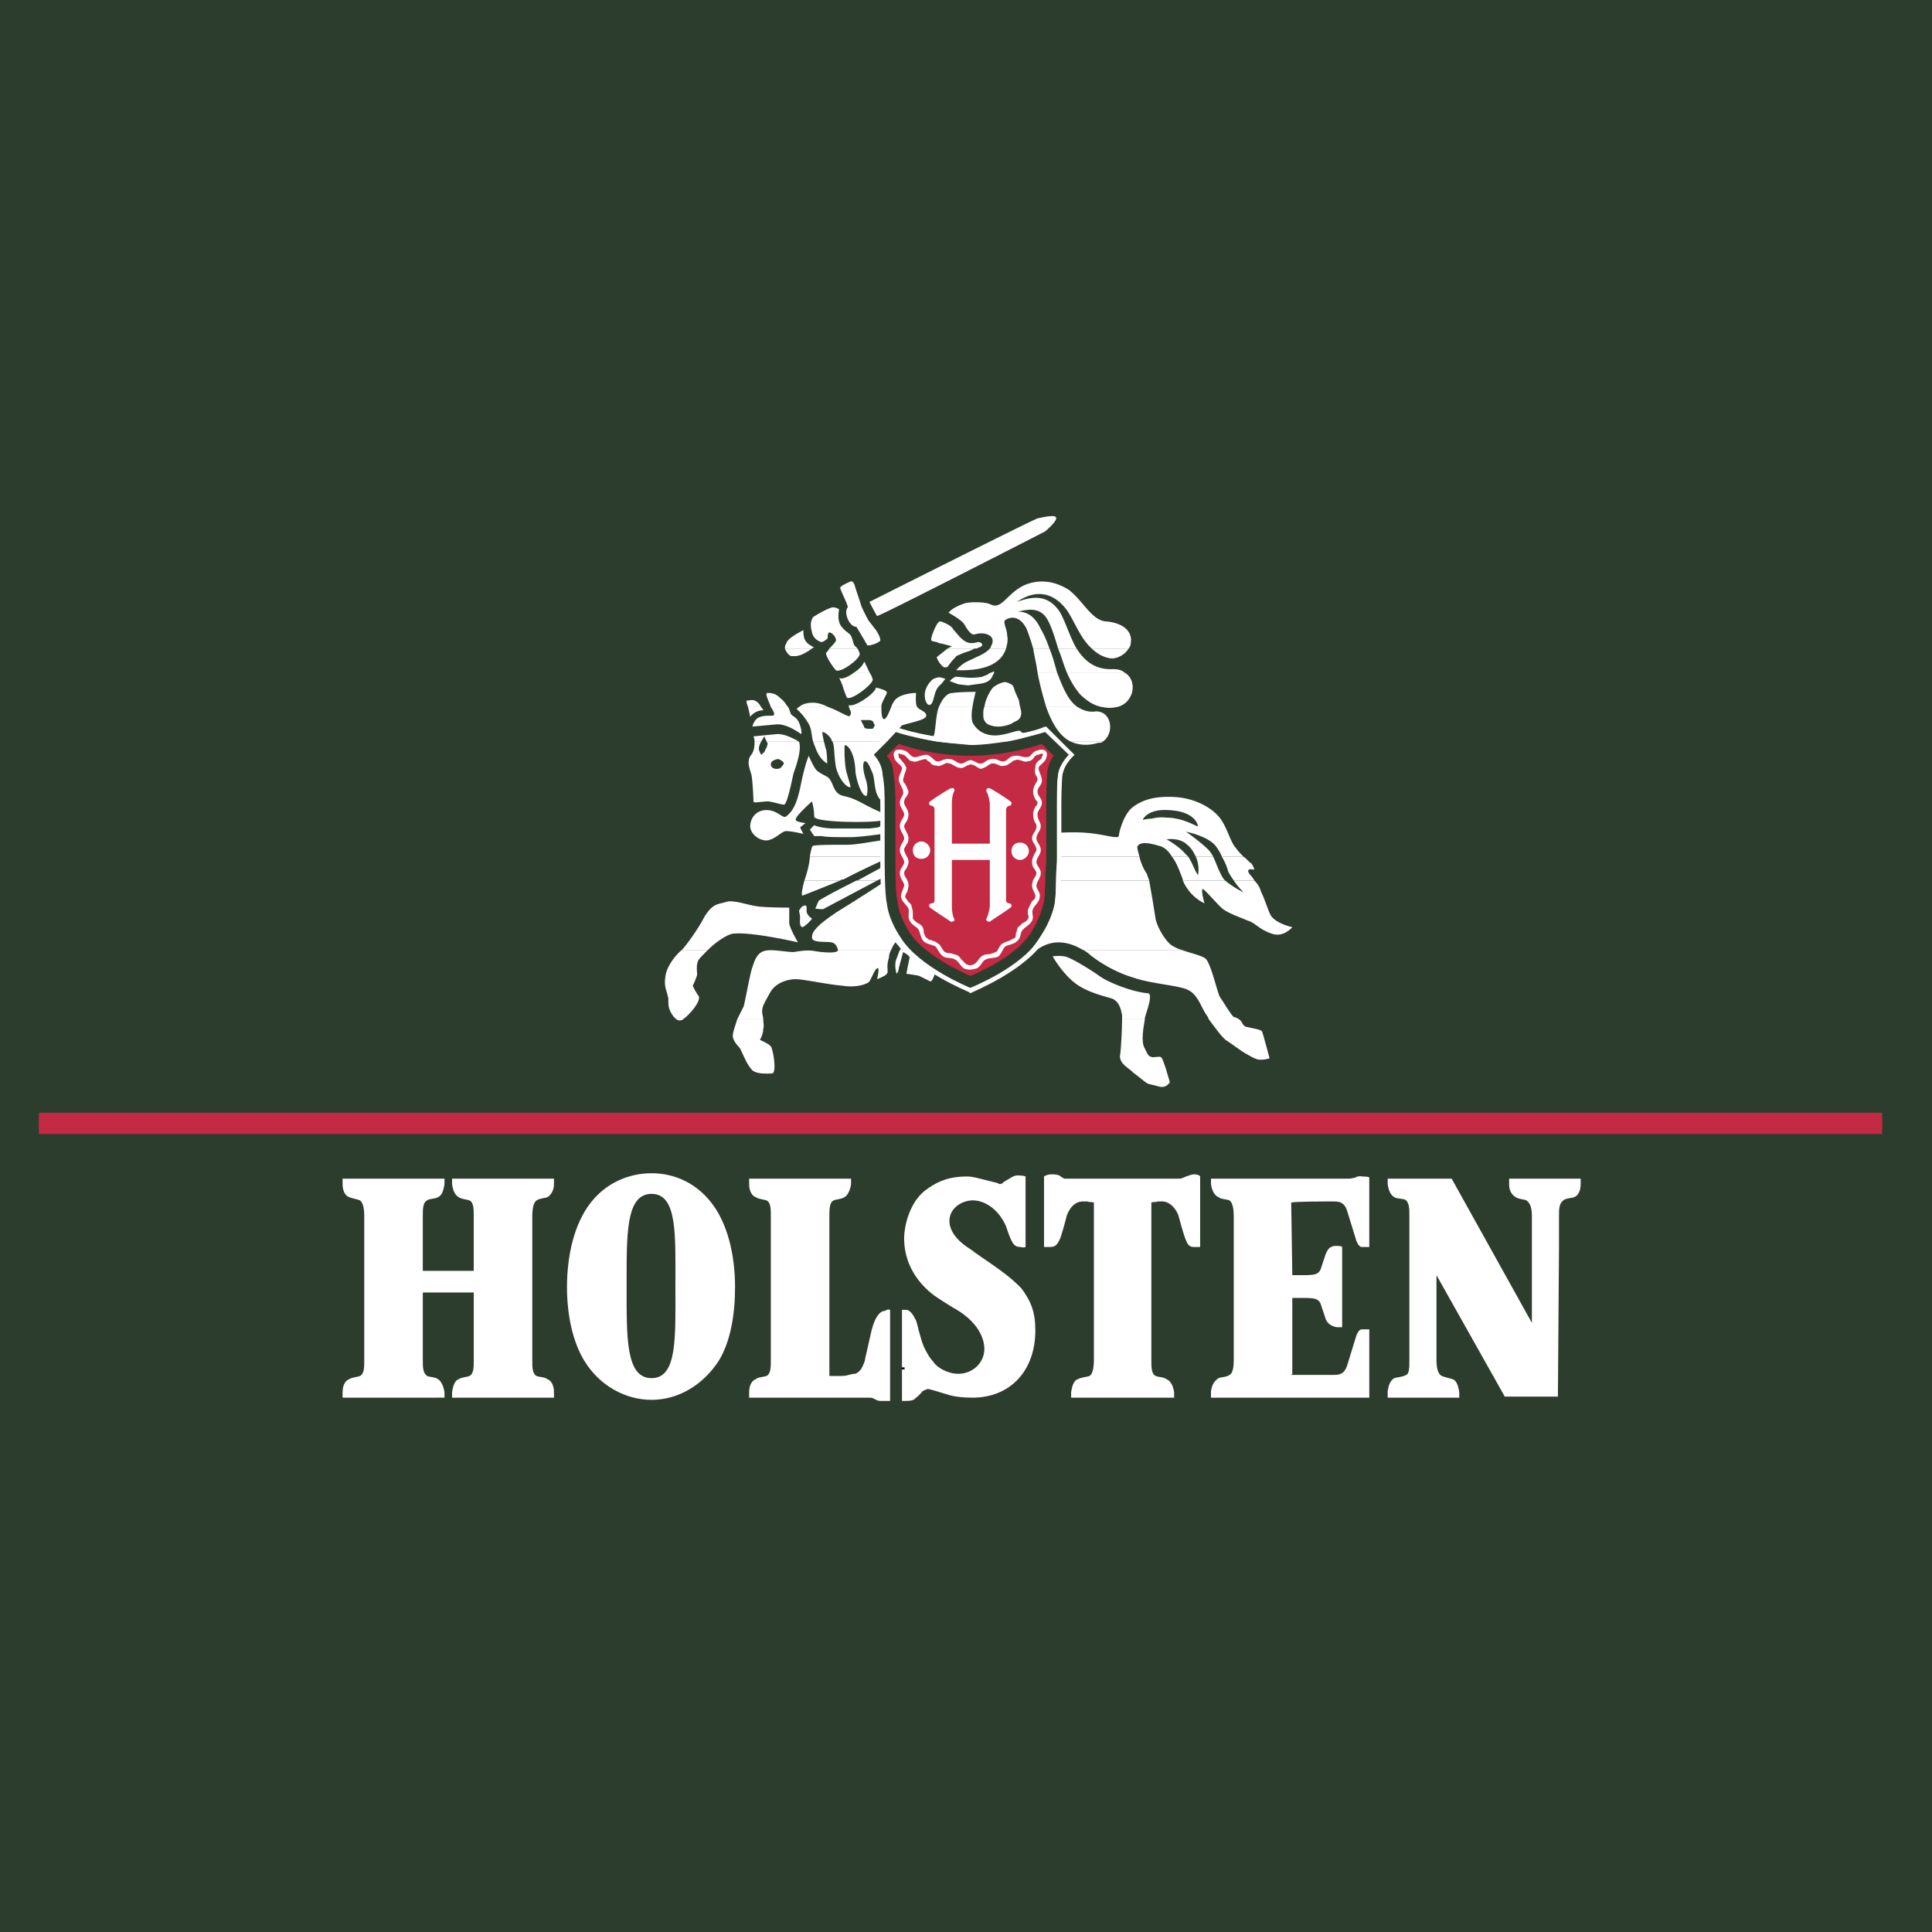 <svg xmlns="http://www.w3.org/2000/svg" width="2500" height="2500" viewBox="0 0 192.756 192.756"><path fill-rule="evenodd" clip-rule="evenodd" fill="#2d3d2d" d="M0 0h192.756v192.756H0V0z"/><path d="M86.423 139.445h.433c.324 0 .541.324.974.324h.974v-9.086c-.325-.107-.433.109-.541.109-.325 0-.974.324-1.406 2.379l-.541 2.381c0 .215-.216.756-.433 1.08-.433.541-.757.434-.757.434-.541.107-.649.217-1.19.217h-1.189v-15.9c0-.758 0-1.406.433-1.623.216-.107.757-.107 1.082-.324.216-.109.541-.541.649-1.299v-.541h-10.17v.541c0 .758.325 1.189.649 1.299.325.217.757.217 1.082.324.433.217.433.865.433 1.623v14.277c0 .758 0 1.406-.433 1.623-.325.107-.866.107-1.082.324-.324.107-.649.541-.649 1.297v.541h11.682zM47.267 128.953h-5.084v6.707c0 .758 0 1.299.433 1.623.216.107.865.107 1.082.324.216.107.541.541.648 1.297v.541H34.179v-.541c0-.756.325-1.189.649-1.297.325-.217.865-.217 1.082-.324.433-.217.433-.865.433-1.623v-14.277c0-.758-.108-1.406-.433-1.623-.216-.107-.865-.217-1.082-.324-.324-.109-.649-.541-.649-1.299v-.541h10.167v.541c-.108.758-.324 1.189-.648 1.299-.325.217-.757.107-1.082.324-.433.217-.433.865-.433 1.623v5.408h5.084v-5.408c0-.758 0-1.406-.433-1.623-.325-.107-.757-.107-1.082-.324-.324-.217-.541-.541-.649-1.299v-.541h10.168v.541c0 .758-.433 1.189-.649 1.299-.217.107-.757.107-1.082.324-.324.217-.433.865-.433 1.623v14.277c0 .758 0 1.406.433 1.623.216.107.865.107 1.082.324.324.107.649.541.649 1.297v.541H45.104v-.541c.108-.756.325-1.189.649-1.297.325-.217.866-.217 1.082-.324.433-.217.433-.865.433-1.623v-6.707h-.001zM56.569 128.412c0-3.244.757-6.381 2.38-8.436 1.514-1.947 3.786-2.922 6.057-2.922s4.435.975 5.949 2.922c1.623 2.055 2.38 5.191 2.38 8.436 0 2.705-.433 5.41-1.623 7.355-1.622 2.488-4.11 3.895-6.706 3.895s-5.192-1.406-6.707-3.895c-1.189-1.945-1.73-4.65-1.73-7.355zm8.437 9.086c2.596 0 2.379-4.109 2.379-9.193s.217-9.193-2.379-9.193-2.488 4.109-2.488 9.193-.108 9.193 2.488 9.193zM96.807 124.627s.326.217.433.324c3.029 2.055 3.678 2.596 4.65 3.57.975 1.297 1.406 2.379 1.406 4.219 0 4.002-2.488 6.705-6.273 6.705-.973 0-1.73-.107-2.163-.215-1.406-.434-2.164-.65-2.272-.65-.107 0-.324.109-.541.217-.108.107-.324.434-.649.648-.216.217-.325.324-1.082.324h-.325v-9.086h.433c.325 0 .649.434.865.865.217.326.217.758.649 2.164.216.758.757 1.73 1.189 2.164.325.541 1.406 1.189 2.488 1.189 1.406 0 2.595-1.082 2.595-2.488 0-.432-.107-2.379-2.92-4.002-.433-.217-2.055-1.299-2.055-1.299-.865-.648-3.029-2.486-3.029-5.732 0-1.189.541-3.785 2.379-4.975 1.082-.758 2.164-1.191 3.895-1.191.433 0 .865.109 1.298.217l1.73.434c.107 0 .107.107.217.107.215 0 .324-.107.432-.217l.541-.324c.217-.107.434-.324.865-.324.541 0 .758.107.758.107v7.032c-.217.109-.434 0-.541 0-.648 0-.865-.432-1.406-2.055-.648-1.514-1.947-2.596-3.354-2.596-2.268.108-3.674 2.704-.213 4.868zM117.684 117.596c.217 0 .648-.217.648-.217.324-.107.541-.215.865-.215.217 0 .541.107.541.215v7.031h-.648c-.324 0-.541-.107-.758-.648-.217-.432-.756-2.488-.756-2.488-.326-.865-.975-1.406-1.623-1.406h-.434c-.215.109-.324 0-.648.109v15.684c0 .758 0 1.406.434 1.623.215.107.865.107 1.08.324.326.107.65.541.758 1.297v.541h-10.275v-.541c.107-.756.324-1.189.648-1.297.434-.217.865-.217 1.189-.324.324-.217.434-.865.434-1.623v-15.684c-.434-.109-.434 0-.648-.109h-.434c-.758 0-1.299.541-1.623 1.406 0 0-.541 2.164-.756 2.488-.217.432-.434.648-.865.648h-.65v-7.031c.109-.107.434-.215.758-.215.217 0 .434 0 .758.107 0 0 .432.324.539.324l11.466.001zM120.82 117.596v.541c.107.758.434 1.189.758 1.299.215.217.865.217 1.082.324.324.217.432.865.432 1.623v14.277c0 .758-.107 1.406-.432 1.514-.217.217-.867.217-1.082.324-.324.217-.65.541-.758 1.299v.648h15.793v-6.814h-.758c-.324 0-.541.65-.541.65l-.865 2.811c-.217.758-.541 1.082-1.297 1.082H128.824l.109-.107v-7.572h1.189c1.082 0 1.406.109 1.623.541l.539 1.623c.217.432.541.648 1.082.758h.541v-8.006c-.107-.107-.324-.107-.756-.107-.541.107-.65.324-.867.758l-.539 1.621c-.217.434-.541.541-1.623.541h-1.189l-.109-7.246c.434-.109 3.354-.109 3.57-.109h.758c.756 0 1.08.324 1.297 1.082l.865 2.812s.217.648.541.648h.758v-6.922c0-.109-.65-.109-.65-.109s-.432-.107-.756.109c0 0-.434.107-.648.107H120.82zM143.318 127.223v8.438c0 .758.109 1.406.541 1.623.217.107.758.215 1.082.324.324.107.541.541.648 1.297v.541h-7.139v-.648c.109-.758.324-1.082.648-1.299.326-.107.867-.107 1.191-.324.324-.107.324-.756.324-1.514v-14.277c0-.758 0-1.299-.324-1.623-.217-.217-.865-.107-1.191-.324-.324-.217-.539-.541-.648-1.299v-.541h6.383l8.004 14.387v-10.599c0-.758-.109-1.299-.541-1.623-.217-.107-.758-.107-1.082-.324s-.648-.541-.648-1.299v-.541h7.139v.541c0 .758-.324 1.189-.648 1.299-.217.107-.865.107-1.082.324-.434.324-.434.865-.434 1.623v3.027l-.107 14.928h-5.301l-6.815-12.117zM67.494 101.695c.108.109.216.109.325.109.108 0 .216 0 .324-.109h-.649zm8.653 0c0 .324.108.65 0 .975 0 .539-.325 1.08-.325 1.08s.974.434 1.082.65c.216.217.649 2.703.108 2.703s-1.623.109-2.056-.432-.541-.865-.757-1.299c-.216-.432-.324-.756-.432-.865-.108-.107-.757-.758-.649-1.299.108-.648.325-1.08.433-1.514h2.596v.001zm38.076 0c-.109.65-.434 2.271 0 2.922.324.648.324.756.756.865.326 0 .758-.109.867 0 .215.107.865 2.486.865 2.486s-.326.65-1.082.434c-.758-.217-.975-.217-1.189-.324-.326-.217-1.082-.865-1.406-1.082-.217-.324-1.299-.758-1.299-1.623.107-.541.217-2.703.217-3.678h2.271zm9.41 0c.107.109.217.217.217.217s.217.541.541.541c.324.107 1.297.217 1.514.432.107.217.758 2.705.758 2.705s-.65.217-1.191.107c-.432-.107-1.08-.541-1.297-.648s-1.082-.758-1.73-1.189c-.434-.217-1.189-1.299-1.84-2.164h3.028v-.001z" fill-rule="evenodd" clip-rule="evenodd" fill="#fff"/><path d="M68.035 94.773c-.432.324-1.406 1.407-1.622 2.489-.217 1.189.108 1.514.216 2.162.108.109 0 .648.108 1.082s.433.973.757 1.189h.649c.649-.432 1.947-1.947 1.515-2.379-.433-.648-.541-.975-.541-.975s.325-.648.433-1.08c0-.326-.108-.975.108-1.407 0-.108.433-.541.973-1.082h-2.596v.001zm20.876 0c-.108.216-.216.433-.216.757-.325.974 0 1.405-.216 1.622-.108.217-.974.541-.974.541s.325-1.298 0-1.082c-.325.217-.649 1.299-.865 1.406-.325.217-1.298.541-2.596.324-1.406-.107-3.894-.648-4.651-.648s-2.055.324-2.596 1.406c-.541.973-.757 1.299-.757 1.84 0 .215.108.539.108.756h-2.596l.649-1.297c.217-.865.649-3.354.866-3.895.216-.649.433-1.407 1.19-1.623.649-.217 2.163.108 2.92.108.649-.108 1.406-.216 2.055-.108.541.108 2.379.324 2.379-.108h5.3v.001zm1.623 0c1.514 1.407 2.812 2.163 2.812 2.163s-.325 1.082-.541.975l-1.082-.541c-.433-.107-1.298-.217-1.298-.217l.325-1.622c0-.216-.649-.541-.649-.541l-.433 1.622c0 .324-.217.541-.217.541-.108-.324-.216-1.082 0-1.514l.325-.865h.758v-.001zm12.872 0c-1.082.541-.865.324-.865.324l.324-.324h.541zm14.494 0c.865.324 1.947.541 2.379.865.541.542 1.082 3.03 1.406 3.786.434.648 1.082 1.73 1.406 2.055.217 0 .324.109.541.217h-3.029c-.107-.324-.324-.541-.432-.756-.434-.758-.758-1.732-1.623-2.164-.758-.434-3.785-.648-5.301-1.189-1.514-.434-3.027-1.19-4.434-2.272a3.267 3.267 0 0 0-.758-.541h9.845v-.001zm-5.949 6.922v-.432c-.109-.434-.217-1.299-.975-1.623-.648-.217-2.162-.541-3.354-1.299-1.514-.973-2.596-2.92-2.596-2.92s.541-.108 1.189 0c.65.108 2.705 1.406 3.463 1.947.865.648 3.354 1.623 4.867 1.73.541.107-.217 1.947-.324 2.488v.107h-2.27v.002z" fill-rule="evenodd" clip-rule="evenodd" fill="#fff"/><path d="M83.828 87.85c-1.298.541-3.786 1.515-3.786 1.515-.108-.108 0-.757.216-1.515h3.57zm3.677 0l-5.3 2.812c0 .108-.649 0-.865 0l.325-.757c0-.108 2.055-1.19 3.786-2.056h2.054v.001zm27.149 0c.217 1.19.541 3.137.65 3.895.215.865.973 2.163 1.621 2.596.217.108.541.324.975.433h-9.844c-1.299-.757-2.703-1.082-4.109-.324-.217.108-.326.216-.541.324h-.541c.648-.865 2.271-3.028 2.379-4.759.109-.541.109-1.298.109-2.164h9.301v-.001zm8.438 0c.434.649.975 1.19.975 1.19s-1.082-.541-1.84-1.19h-4.219c.758 1.731 2.164 2.271 2.164 2.271s-.324-1.082-.217-1.406c.107-.217 1.623 1.73 2.164 2.055.648.433 1.621.757 2.379 1.082.758.216 1.082.865 2.379 1.298 1.191.432 2.057-.649 2.057-.649s-1.623-.325-2.164-1.189c-.324-.649-.541-1.515-.973-2.38-.109-.433-.326-.757-.65-1.082h-2.055zm-52.461 6.923c.757-.757 1.839-1.515 2.488-1.622 1.839-.217 6.49.865 6.49.865s-.757-1.298-.865-1.839v-1.622s-2.056 0-3.029-.108c-1.082-.108-2.596-.757-3.354-.433-.865.216-1.298.216-2.055 1.406-.648 1.298-1.946 3.029-2.271 3.353h2.596zm12.98 0c-.108-.324-.216-.649-.649-.757-.541-.108-2.055.108-1.947-.541 0-.541.541-1.19 2.488-2.488 1.947-1.19 4.435-2.812 4.435-2.812s.108 3.894 1.731 5.733l.865.865h-.757l.108-.108-.541-.649s-.216.217-.433.757h-5.3zm-3.137-4.327v.541s.108.433.541.649c0 .108-.757.865-.973.865-.325-.108-.216-.649-.216-.974 0-.216-.108-.649-.108-.649.216-.433.433-.541.649-.541l.107.109z" fill-rule="evenodd" clip-rule="evenodd" fill="#fff"/><path d="M88.154 85.471v.325s-2.38 1.082-4.002 1.947c-.108 0-.217 0-.324.108h-3.57c.108-.324.216-.649.325-1.082.108-.433.216-.973.216-1.298h7.355zm25.528 0c.107.541.432 1.298.758 1.73 0 .108.107.325.215.649h-9.301c0-.865.107-1.622.107-2.379h8.221zm5.625 0c.432.973.215 1.839.215 1.839-.324-.433-.539-1.19-.973-1.839h-1.623c.434.541.758 1.406 1.082 2.271v.108h4.219c-.217-.216-.324-.433-.434-.649-.324-.649-.539-1.298-.756-1.73h-1.73zm4.759 0c.324.216.539.541.756.649.217.216.324.649.324.649s-.865-.216-.541.325c0 .108.324.324.541.757h-2.055c-.217-.324-.432-.649-.541-.865a5.733 5.733 0 0 0-.648-1.514h2.164v-.001zM85.558 87.85c1.19-.649 2.379-1.298 2.596-1.406v1.082l-.649.324h-1.947z" fill-rule="evenodd" clip-rule="evenodd" fill="#fff"/><path d="M80.798 85.471c.108-.649.216-1.082.325-1.082.325-.108 2.164-.108 3.461-.108 1.082 0 3.569-.541 3.569-.433v1.623h-7.355zm24.663 0v-2.38s1.73-.108 2.92 0c1.623.108 3.137.649 3.246.325 0-.325.432-2.055 1.297-2.812 1.082-.865 2.381-1.189 4.326-1.082 1.84.108 3.57.974 4.436 2.055.758.974 1.082 2.488 1.623 3.028.217.325.432.541.758.866h-2.164c-.109-.325-.324-.649-.541-.974-.758-1.082-3.029-1.514-3.029-1.514s1.406.974 2.271 1.839c.109.108.324.433.434.649h-1.73c-.217-.433-.434-.866-.865-1.19-.758-.757-2.057-.541-2.057-.541s1.191.649 1.84 1.406c.107.108.217.216.324.325h-1.623c-.324-.541-.756-.974-1.297-1.082-1.082-.325-1.947-.433-2.164.108 0 .216.107.541.217.974h-8.222zm-29.53-11.466c-.108.216-.216.432-.216.757 0 .108.216.541.216.541.325-.216.433-.433.433-.541.108-.108.216-.433.216-.541s0-.108-.108-.216h3.245c.325.865-.433 2.812-.541 3.137-.108.433-.649 3.245-.974 3.137-.216 0-.865-.216-1.515-.325-.757 0-1.514.216-1.514 0 0-.433-.108-2.379-.217-2.704-.108-.433-.541-1.298 0-1.947.324-.433.324-.974.324-1.298h.651zm6.274 0c.108.324.108.541.217.757.108.541.108 1.406.108 1.406s-.757-.325-1.19-1.623c-.108-.216-.108-.325-.216-.541h1.081v.001zm6.274 0l-1.298 1.298s.541.541.757 1.298c.216.541.108 3.353.108 3.353-.974-.649-.649-2.271-1.082-3.028-.216-.541-.433-.974-.649-.974s-.324.649.108 1.947c.216.757.108 1.515 0 1.515-.541 0-1.082-1.947-1.082-2.596-.108-2.164-1.082-2.705-1.082-2.38 0 .866 0 1.298.108 2.164.108.757.649 2.055.433 1.947-.541-.108-1.19-1.082-1.406-2.055-.216-1.406-.108-1.947-.324-2.487h5.409v-.002zm11.898 0c-.975.107-2.164.324-3.57.324a173.65 173.65 0 0 1-3.245-.324h6.815zm5.408 0l1.406 1.298s-.865.865-.975 1.298c-.215.541-.432 1.298-.432 2.488v4.11l-.324-.108v-4.002c0-1.298.107-1.947.324-2.488.324-.757.865-1.298.865-1.298l-1.297-1.298h.433zm4.219 0c-.109.107-.217.107-.434.107-1.08.325-1.947.217-2.703-.107h3.137zm-21.958 8.329c.108.216.108.649 0 .865 0 0-2.272.324-3.137.324-1.407 0-2.488 0-2.92-.108h-.757l-.433-.649.433-.432c.216.108.973.325 2.055.325H86.748l.865-.108.433-.217zm-10.817-6.49s-.324.108-.324.433c0 .216.216.433.541.433.108 0 .325 0 .433-.108.325-.325.325-.433.325-.433 0-.108-.216-.325-.541-.433-.218 0-.434.108-.434.108zm3.461-.433s.541 1.298.865 1.515c.433.324.757.432 1.082.649.541.541.433 1.298 1.19 1.73.541.216.865.108 2.271.865s2.055.974 2.055.974v.649c-.324.325-6.922.325-6.922-.325 0-.757-.217-1.514-.217-1.514s-1.73 1.514-1.622 1.839c0 .216.973.325.973.325l-.541.433.325.649s-1.731-.433-1.947-.216c-.325.108-1.082.865-1.73.865-.866 0-1.623-.757-1.623-1.406 0-.757.541-1.622 1.623-1.622 1.082 0 1.622.865 1.947.648.865-.648 1.19-1.73 1.514-3.353.433-2.056.757-2.705.757-2.705zm33.316 6.382s.434-1.082 2.488-.973c2.92.108 3.027 1.622 3.027 1.622-.215 0-1.514-.865-3.137-.865-.973-.108-1.297.108-1.621.108-.216 0-.757.108-.757.108z" fill-rule="evenodd" clip-rule="evenodd" fill="#fff"/><path d="M75.931 70.543c.216.217.216.325.216.325-.866 0-1.298.649-1.298.649s-.108-.541-.216-.974h1.298zm2.704 0c.216.433.216.649.324.757.217.216.649.325.866 1.082.216.649.108.866.108.866s-1.406-1.082-2.488-.974l-2.379.216s.108-.541.541-.865c.866-.433 1.731 0 1.623-.433 0-.108-.108-.325-.324-.649h1.729zm4.002 0c1.19.433 2.055 1.082 2.164.866.216-.325 0-.541-.108-.866h3.245c0 .433 0 1.298.325 1.19.216-.108.433-.649.649-1.19h2.596l.108.108c.216.216.973.433.757.865-.216.433-2.596.757-2.488.974l-1.406 1.515H83.07c-.108-.108-.108-.108-.108-.217-.325-.541-.757-.757-.866-.757-.107 0 0 .433.108.974h-1.082c-.216-.866-.108-1.298-.541-1.947-.431-.757-1.081-1.298-1.081-1.298s0-.108.216-.217h2.921zm14.386 0c-.108.541-.108 1.19 0 1.515.541 1.082 1.623 1.406 2.596 1.298.975-.108 1.947-.541 2.164-.433.217.216.217.325 1.406 0l1.082-.433 1.514 1.515h-.432l-1.082-1.082-.975.325s-1.082.433-2.92.757h-6.814c-2.488-.433-4.327-1.082-4.327-1.082.757 0 3.894.541 3.894.541.217-.325.217-2.164.541-2.921h3.353zm4.76 0c0 .108.107.325.107.541 0 .541-.215.757-.756.974-.434.324-1.191.433-1.516.433-.107 0-.756 0-1.189-.324-.324-.325-.324-.541-.324-.974 0-.217 0-.433.107-.649h3.571v-.001zm5.733 0c.541.325 1.082.541 1.84.433 1.621 0 1.838 2.272.648 3.029h-3.137c-1.189-.541-1.947-1.947-2.488-3.462h3.137zm3.894 0a3.091 3.091 0 0 1-1.406 0h1.406zm-36.128 3.462c0-.325-.107-.541-.107-.541l2.271-.216c.757-.108 1.947.541 2.271.757h-3.245v-.108c-.108-.108-.108-.216-.216-.433l-.325.541h-.649zm10.6-2.163l.325.649c0 .108.108.216.433.216h.433c.108-.108.108-.216.216-.325l-.216-.433c-.216-.108-.324-.108-.324-.108h-.867v.001z" fill-rule="evenodd" clip-rule="evenodd" fill="#fff"/><path d="M86.748 67.083c.216.324.324.649.324.757-.108.541-2.271 2.164-2.596 1.731 0 0-.216-.541-.324-.866-.108-.433-.433-1.082-.433-1.082.216.216.973-.108 1.514-.541h1.515v.001zm12.44 0s0 .108-.109.216c-.215.649-.648.866-1.73.974l-.757.108-.973-.108-.866-.324c.325-.325.541-.433.649-.433l1.298.108s.865 0 1.299-.108l.541-.217c.107-.107.324-.216.432-.216h.216zm6.273 0c.541 1.406 1.082 2.812 2.055 3.461h-3.137c-.324-1.082-.648-2.271-.865-3.461h1.947zm6.707 0c.973.541 1.08 1.839.432 2.704-.217.324-.648.649-1.189.757h-1.406c-.758-.108-1.514-.541-2.271-1.298a8.827 8.827 0 0 1-1.299-2.163h5.733zm-37.535 3.46c-.108-.324-.216-.541-.108-.649.216 0 .541-.108.757 0 .325.108.541.433.649.649h-1.298zm2.272 0c-.217-.649-.649-1.406-.325-1.406.541 0 .865.108 1.298.541.433.325.541.649.757.865h-1.73zm2.812 0c.216-.216.649-.433 1.406-.433.541 0 1.082.217 1.514.433h-2.92zm4.975 0v-.216c.433.324 2.596-1.082 2.705-1.731.433.108 1.189.325 1.082.541-.108.325-.541.974-.541 1.298v.108h-3.246zm4.219 0c.108-.324.325-.649.433-.757.649-.649 2.055-.649 2.055-.649s-.108 1.082.108 1.406h-2.596zm4.759 0c.324-.757.757-1.406 1.406-1.406.649-.108 2.271-.108 2.271-.108s-.215.757-.324 1.514H93.67zm4.543 0c.109-.865.65-1.73.865-1.947.217-.216.865-.541 1.191-.541.215 0 .648.216.756.325.109.108.217.541.217.541l.324.757c.109.108.109.433.217.865h-3.57zm-3.893-2.812l-.433.541c-.324.217-.541.649-.649 1.082-.216.865-.325.974-.541.974-.216 0-.433-.433-.433-.974 0-.757.541-1.406.865-1.623.325-.108.433-.216.865-.108l.326.108z" fill-rule="evenodd" clip-rule="evenodd" fill="#fff"/><path d="M78.311 64.703c.108.325.433.757.648.757.433 0 .866.108 2.055-.757h-2.703zm7.247 0c.108.216.216.433.216.541 0 .541-1.946 1.947-2.379 1.623-.324-.325-1.082-1.514-.973-1.731.108-.108.216-.216.324-.433h2.812zm11.682 0l-.433.216-.649.216s-.541.217-.757.324c-.108.217-.433.433-.541.649-.108.108-.325.433-.325.433-.324.108-.433 0-.541-.108-.432-.433-.541-.865-.541-.865l1.082-.865h2.705zm3.137 0c-.434 1.298-1.73 2.271-4.976 2.164 0 0 .432-.541 1.082-.866.865-.433 1.839-.757 2.271-1.298h1.623zm4.326 0c.324.757.541 1.623.758 2.38h-1.947c-.107-.866-.324-1.623-.434-2.38h1.623zm2.705 0c.756 1.19 1.838 2.164 3.678 2.055.432 0 .865.108 1.082.325h-5.734c-.324-.757-.541-1.623-.865-2.38h1.839zm5.192 0c-.432.757-1.406 1.082-1.838.974-.758-.108-1.406-.541-1.84-.974h3.678zm-27.367 2.38c.541-.325.974-.866.974-1.082.108.108.324.649.541 1.082h-1.515zm13.738 0c.107-.108.217-.108.217 0h-.217z" fill-rule="evenodd" clip-rule="evenodd" fill="#fff"/><path d="M81.015 64.703s.108-.108.217-.108c-.866-.433-1.082-.757-1.082-1.73-1.19.649-1.623.974-1.731 1.406-.108.108-.108.324-.108.433h2.704v-.001zm1.731 0c.216-.216.541-.541.649-.757.108-.433-.649-1.082-.757-.757-.108.216 0 .432-.108.541s-.433.325-.541.325c-.217 0-.866-.325-.974-.974-.216-.757-.108-1.19.108-1.514.325-.216 1.406-.865 1.947-.974.432 0 .649.216.649.216s-.217.866.108 1.514c.324.541.757.757.973.974.216.217.325.865.433 1.082l.325.325h-2.812v-.001zm11.79 0l.433-.216c-.324-.108-1.189-.325-1.298-.325-.324-.216-.757-.108-.757-.324-.108-.108.541-1.839.866-1.839.216 0 1.189.433 1.298.757l.649.758c.433.433.757.648 1.19.648 0 0 .325 0 .649-.108.217 0 .434.108.434.324-.109.216-.434.216-.541.325h-2.923zm4.218 0s.109-.108.109-.216c.648-1.082-.65-1.514-1.623-1.19-.433.108-.866-.757-1.082-1.082-.325-.433-1.514-1.082-1.514-1.082s.324-.541 1.73-.974c.649-.108 1.838-.108 2.379.108 1.189.648 1.623-.974 3.354-1.839 1.406-.649 3.029-.541 4.543.433 1.406 1.082 2.271 3.028 3.678 3.137 1.514.108 2.705.865 2.488 2.163a.828.828 0 0 1-.217.541h-3.678c-1.082-.974-1.623-2.488-2.379-3.678-.65-.974-2.381-2.812-5.084-.974 1.514-.541 2.92-.757 4.109.757.648.866 1.082 2.596 1.84 3.894h-1.84c-.324-1.082-.648-2.164-1.082-2.92-.648-1.082-1.621-1.082-2.92-.757.758 0 1.623.325 2.271 1.73.324.541.648 1.298.865 1.947h-1.623a20.194 20.194 0 0 0-.648-1.947c-.865-1.73-2.055-.973-2.162-.865-.217.217.215.865.215 1.515.109.433 0 .865-.107 1.298h-1.622v.001zm-12.223-.325c-.108-.216-1.082-1.839-1.082-1.839-.757 0-1.298-1.514-.865-1.947 0-.324-.757-1.73-.757-1.947 0-.216 1.082-.648 1.082-.648.216 0 .324.216.432.648l.541 1.623c0 .216.757 1.622.757 1.622l.757.974s.433.649.433.974c.109.216-1.081.648-1.298.54zm18.823-12.763c.215.324-1.082 1.406-1.082 1.406s-16.659 8.545-16.767 8.437c-.216-.324-.757-1.406-.757-1.406s16.332-8.221 16.766-8.329c0 0 1.73-.433 1.84-.108z" fill-rule="evenodd" clip-rule="evenodd" fill="#fff"/><path d="M96.807 97.369c-1.189-.541-4.651-2.164-6.057-4.327-.865-1.406-1.19-2.596-1.19-3.137-.216-.541-.216-2.705-.216-3.895v-5.84c0-.108 0-1.947-.216-3.137 0-.649-.324-1.19-.649-1.623l1.19-1.19s3.137 1.19 7.139 1.19c3.029 0 5.949-.757 7.14-1.19l1.189 1.19s-.434.325-.65 1.623c-.107 1.19-.107 3.029-.107 3.137v5.841c-.107 1.19-.107 3.354-.217 3.895-.107.541-.432 1.73-1.297 3.137-1.624 2.595-6.059 4.326-6.059 4.326z" fill-rule="evenodd" clip-rule="evenodd" fill="#c42a43"/><path d="M96.158 96.611c-.433-.324-.541-.757-.865-.865-.216-.216-.866-.108-1.19-.325-.433-.325-.541-.757-.757-.973-.325-.216-.865-.216-1.19-.541s-.325-.865-.541-1.19c-.108-.216-.649-.433-.865-.865s0-.865-.108-1.19c-.108-.325-.649-.649-.757-1.189 0-.433.324-.866.324-1.19 0-.216-.433-.648-.433-1.189 0-.433.433-.757.433-1.082 0-.324-.433-.757-.433-1.189 0-.541.433-.865.433-1.19s-.433-.757-.433-1.19c0-.541.433-.865.433-1.189 0-.325-.433-.649-.433-1.19 0-.433.433-.757.325-1.082 0-.325-.325-.649-.433-1.19 0-.433.324-.865.324-1.189-.108-.325-.649-.541-.757-.974-.108-.324-.108-.541.108-.757.216-.108.541-.108.865 0 .433.108.649.649.974.649.216.108.757-.216 1.298-.216.432.108.757.648.973.648.325.108.757-.324 1.298-.216.433 0 .757.433 1.082.433.217.108.649-.325.974-.325.433 0 .757.433 1.082.325.324 0 .541-.433 1.082-.433.432-.108.865.324 1.189.216.324 0 .541-.541 1.082-.541.434-.108.865.216 1.299.108.324 0 .432-.541.973-.649a.927.927 0 0 1 .758 0c.215.217.215.433.107.757-.107.433-.648.649-.758.974 0 .433.326.757.326 1.298 0 .433-.434.649-.434 1.082 0 .433.434.648.434 1.082 0 .541-.434.757-.434 1.19 0 .541.324.757.324 1.189s-.432.757-.432 1.19.432.649.432 1.19c0 .433-.432.757-.432 1.189 0 .325.432.649.432 1.082 0 .541-.432.865-.432 1.298 0 .325.432.649.324 1.082 0 .541-.541.865-.65 1.189-.215.433.109.757-.107 1.19s-.758.649-.973.974c-.217.216-.109.757-.541 1.082-.324.325-.865.325-1.189.541-.217.216-.326.648-.65.973-.432.216-.973.108-1.297.325-.324.108-.434.649-.865.865-.434.108-.758.215-1.299-.002z" fill-rule="evenodd" clip-rule="evenodd" fill="#fff"/><path d="M96.375 96.18a85.29 85.29 0 0 0-.433-.433c-.108-.108-.216-.325-.433-.433-.216-.108-.433-.108-.649-.217-.216 0-.433 0-.541-.108-.108 0-.217-.216-.325-.325-.108-.216-.216-.432-.432-.541-.216-.216-.433-.216-.649-.325-.216 0-.325-.108-.432-.216-.217-.108-.217-.325-.325-.541 0-.216 0-.325-.108-.541-.108-.216-.324-.325-.541-.433-.108-.108-.325-.216-.433-.433v-.433c0-.216 0-.433-.108-.649a.594.594 0 0 0-.324-.541c-.108-.216-.325-.433-.325-.541 0-.217.108-.325.216-.541 0-.108.108-.325.108-.649 0-.216-.108-.433-.217-.648a.828.828 0 0 1-.216-.541c0-.108.108-.325.216-.433.108-.217.217-.433.217-.649 0-.324-.108-.432-.217-.649-.108-.216-.216-.433-.216-.541 0-.217.108-.325.216-.541.108-.108.217-.324.217-.649 0-.216-.108-.433-.217-.649-.108-.217-.216-.433-.216-.541 0-.108.108-.324.216-.433.108-.216.217-.433.217-.757 0-.217-.108-.433-.217-.649-.108-.216-.216-.324-.216-.541 0-.108 0-.217.108-.433.108-.108.325-.433.325-.648-.108-.325-.217-.541-.325-.757-.108-.108-.216-.216-.216-.433 0-.108.108-.324.108-.433.108-.324.216-.541.216-.757a1.647 1.647 0 0 0-.433-.649c-.108-.216-.324-.324-.324-.433 0-.216-.108-.324 0-.324 0 0 .108 0 .433.108.108 0 .216.108.324.216.217.217.325.433.649.433.216.108.433 0 .757-.108.108 0 .325-.108.541-.108.108.108.216.216.433.324.108.216.324.325.649.325.216.108.433 0 .649-.108.217-.108.433-.216.541-.108.216 0 .324.108.541.216.216.108.324.216.541.216.325.108.541-.108.757-.216.108 0 .216-.108.324-.108.108 0 .216 0 .433.108s.432.324.648.324c.324-.108.541-.216.65-.324.215-.108.324-.216.432-.216s.324 0 .541.108c.217.108.432.216.758.108.215 0 .432-.216.648-.325.107-.108.217-.216.432-.216.109-.108.326 0 .434 0 .324.108.541.216.758.108.324 0 .539-.216.648-.433.107-.108.217-.216.432-.216.217-.108.326-.108.434-.108 0 .108 0 .108-.107.324 0 .108-.109.217-.217.325-.217.108-.434.325-.434.757-.107.325 0 .649.109.865.107.108.107.216.107.324 0 .108-.107.217-.217.433-.107.216-.217.433-.217.757s.109.541.217.757c.109.216.217.216.217.325 0 .216-.107.324-.217.433-.107.216-.217.433-.217.757 0 .432.109.649.217.865.109.108.109.216.109.324 0 .108 0 .217-.109.433-.107.216-.324.433-.324.757s.217.541.324.757c.109.216.109.324.109.433 0 .108-.109.216-.217.433-.109.216-.217.433-.217.757 0 .325.107.541.217.649.107.216.217.324.217.433 0 .216-.109.324-.217.541-.109.108-.217.433-.217.757 0 .216.107.433.217.649.107.216.107.325.107.433 0 .108-.107.324-.324.433-.107.216-.217.432-.324.649-.107.216-.107.433-.107.649.107.216.107.324 0 .541-.109.108-.217.216-.434.324-.217.108-.324.325-.541.433-.107.216-.107.433-.217.649 0 .216 0 .324-.107.432-.217.108-.434.216-.648.325-.109 0-.324.108-.541.216s-.324.325-.434.541c-.107.108-.107.325-.324.325-.107.108-.324.108-.541.216-.215 0-.432 0-.648.108a1.289 1.289 0 0 0-.541.541c-.107.108-.217.216-.324.325-.323.11-.432.219-.864.003z" fill-rule="evenodd" clip-rule="evenodd" fill="#c42a43"/><path d="M98.754 85.795v4.651s-.107.757-.324 1.19c-.107.216.109.324.324.324.109-.108 2.164-1.406 2.164-1.514 0-.541-.324-.108-.541-.541V80.71c.217-.541.541-.108.541-.649 0-.108-2.055-1.406-2.164-1.406a.24.24 0 0 0-.324.325c.217.324.324 1.189.324 1.189v4.002h-3.786V80.17s0-.865.217-1.189c.108-.217 0-.433-.325-.325-.108 0-2.164 1.298-2.164 1.406 0 .541.433.108.541.649v9.195c-.108.432-.541 0-.541.541 0 .108 2.055 1.406 2.164 1.514.325 0 .433-.108.325-.324-.217-.433-.217-1.19-.217-1.19v-4.651h3.786v-.001z" fill-rule="evenodd" clip-rule="evenodd" fill="#fff"/><path d="M91.074 84.822c0-.433.325-.865.866-.865.433 0 .865.433.865.865 0 .541-.433.865-.865.865-.541 0-.866-.325-.866-.865zM100.918 84.93c0-.541.324-.865.865-.865.432 0 .865.325.865.865 0 .433-.434.866-.865.866a.854.854 0 0 1-.865-.866z" fill-rule="evenodd" clip-rule="evenodd" fill="#fff"/><path d="M96.807 98.559s-5.083-2.055-6.922-4.976c-.866-1.298-1.298-2.488-1.406-3.461-.216-.865-.216-4.11-.216-4.11V80.17c0-.433 0-1.947-.216-2.92-.108-.974-.974-1.947-.974-1.947l2.271-2.272s3.569 1.19 7.463 1.19 7.464-1.19 7.464-1.19l2.379 2.272s-.973.973-1.082 1.947c-.107.974-.107 2.488-.107 2.92v5.841s-.107 3.245-.217 4.11c-.217.974-.648 2.164-1.514 3.461-1.73 2.922-6.923 4.977-6.923 4.977zm-.108.433c-.216-.109-5.3-2.164-7.248-5.084-.973-1.623-1.298-3.029-1.406-3.678-.216-.974-.216-4.11-.216-4.219V80.17s0-1.839-.217-2.92c-.108-.757-.865-1.623-.865-1.623l-.325-.324.325-.325 2.271-2.271.217-.216.324.108s3.569 1.189 7.247 1.189c3.787 0 7.248-1.189 7.355-1.189l.217-.108.217.216 2.271 2.271.324.325-.324.324s-.758.865-.865 1.623c-.109 1.082-.109 2.92-.109 2.92v5.841c0 .108-.107 3.245-.215 4.219-.109.649-.541 2.055-1.516 3.678-1.947 2.92-6.922 4.975-7.139 5.084l-.215.108-.108-.108zM3.892 112.08h183.883H3.892z" fill-rule="evenodd" clip-rule="evenodd" fill="#fff"/><path fill="none" stroke="#c42a43" stroke-width="1.202" stroke-miterlimit="2.613" d="M3.892 112.08h183.883"/><path fill-rule="evenodd" clip-rule="evenodd" fill="#fff" d="M3.892 112.08h183.883H3.892z"/><path fill="none" stroke="#c42a43" stroke-width="2.128" stroke-miterlimit="2.613" d="M3.892 112.08h183.883"/><path fill="none" stroke="#0c0e0f" stroke-width=".3" stroke-miterlimit="2.613" d="M90.101 136.418v.215-.215z"/></svg>